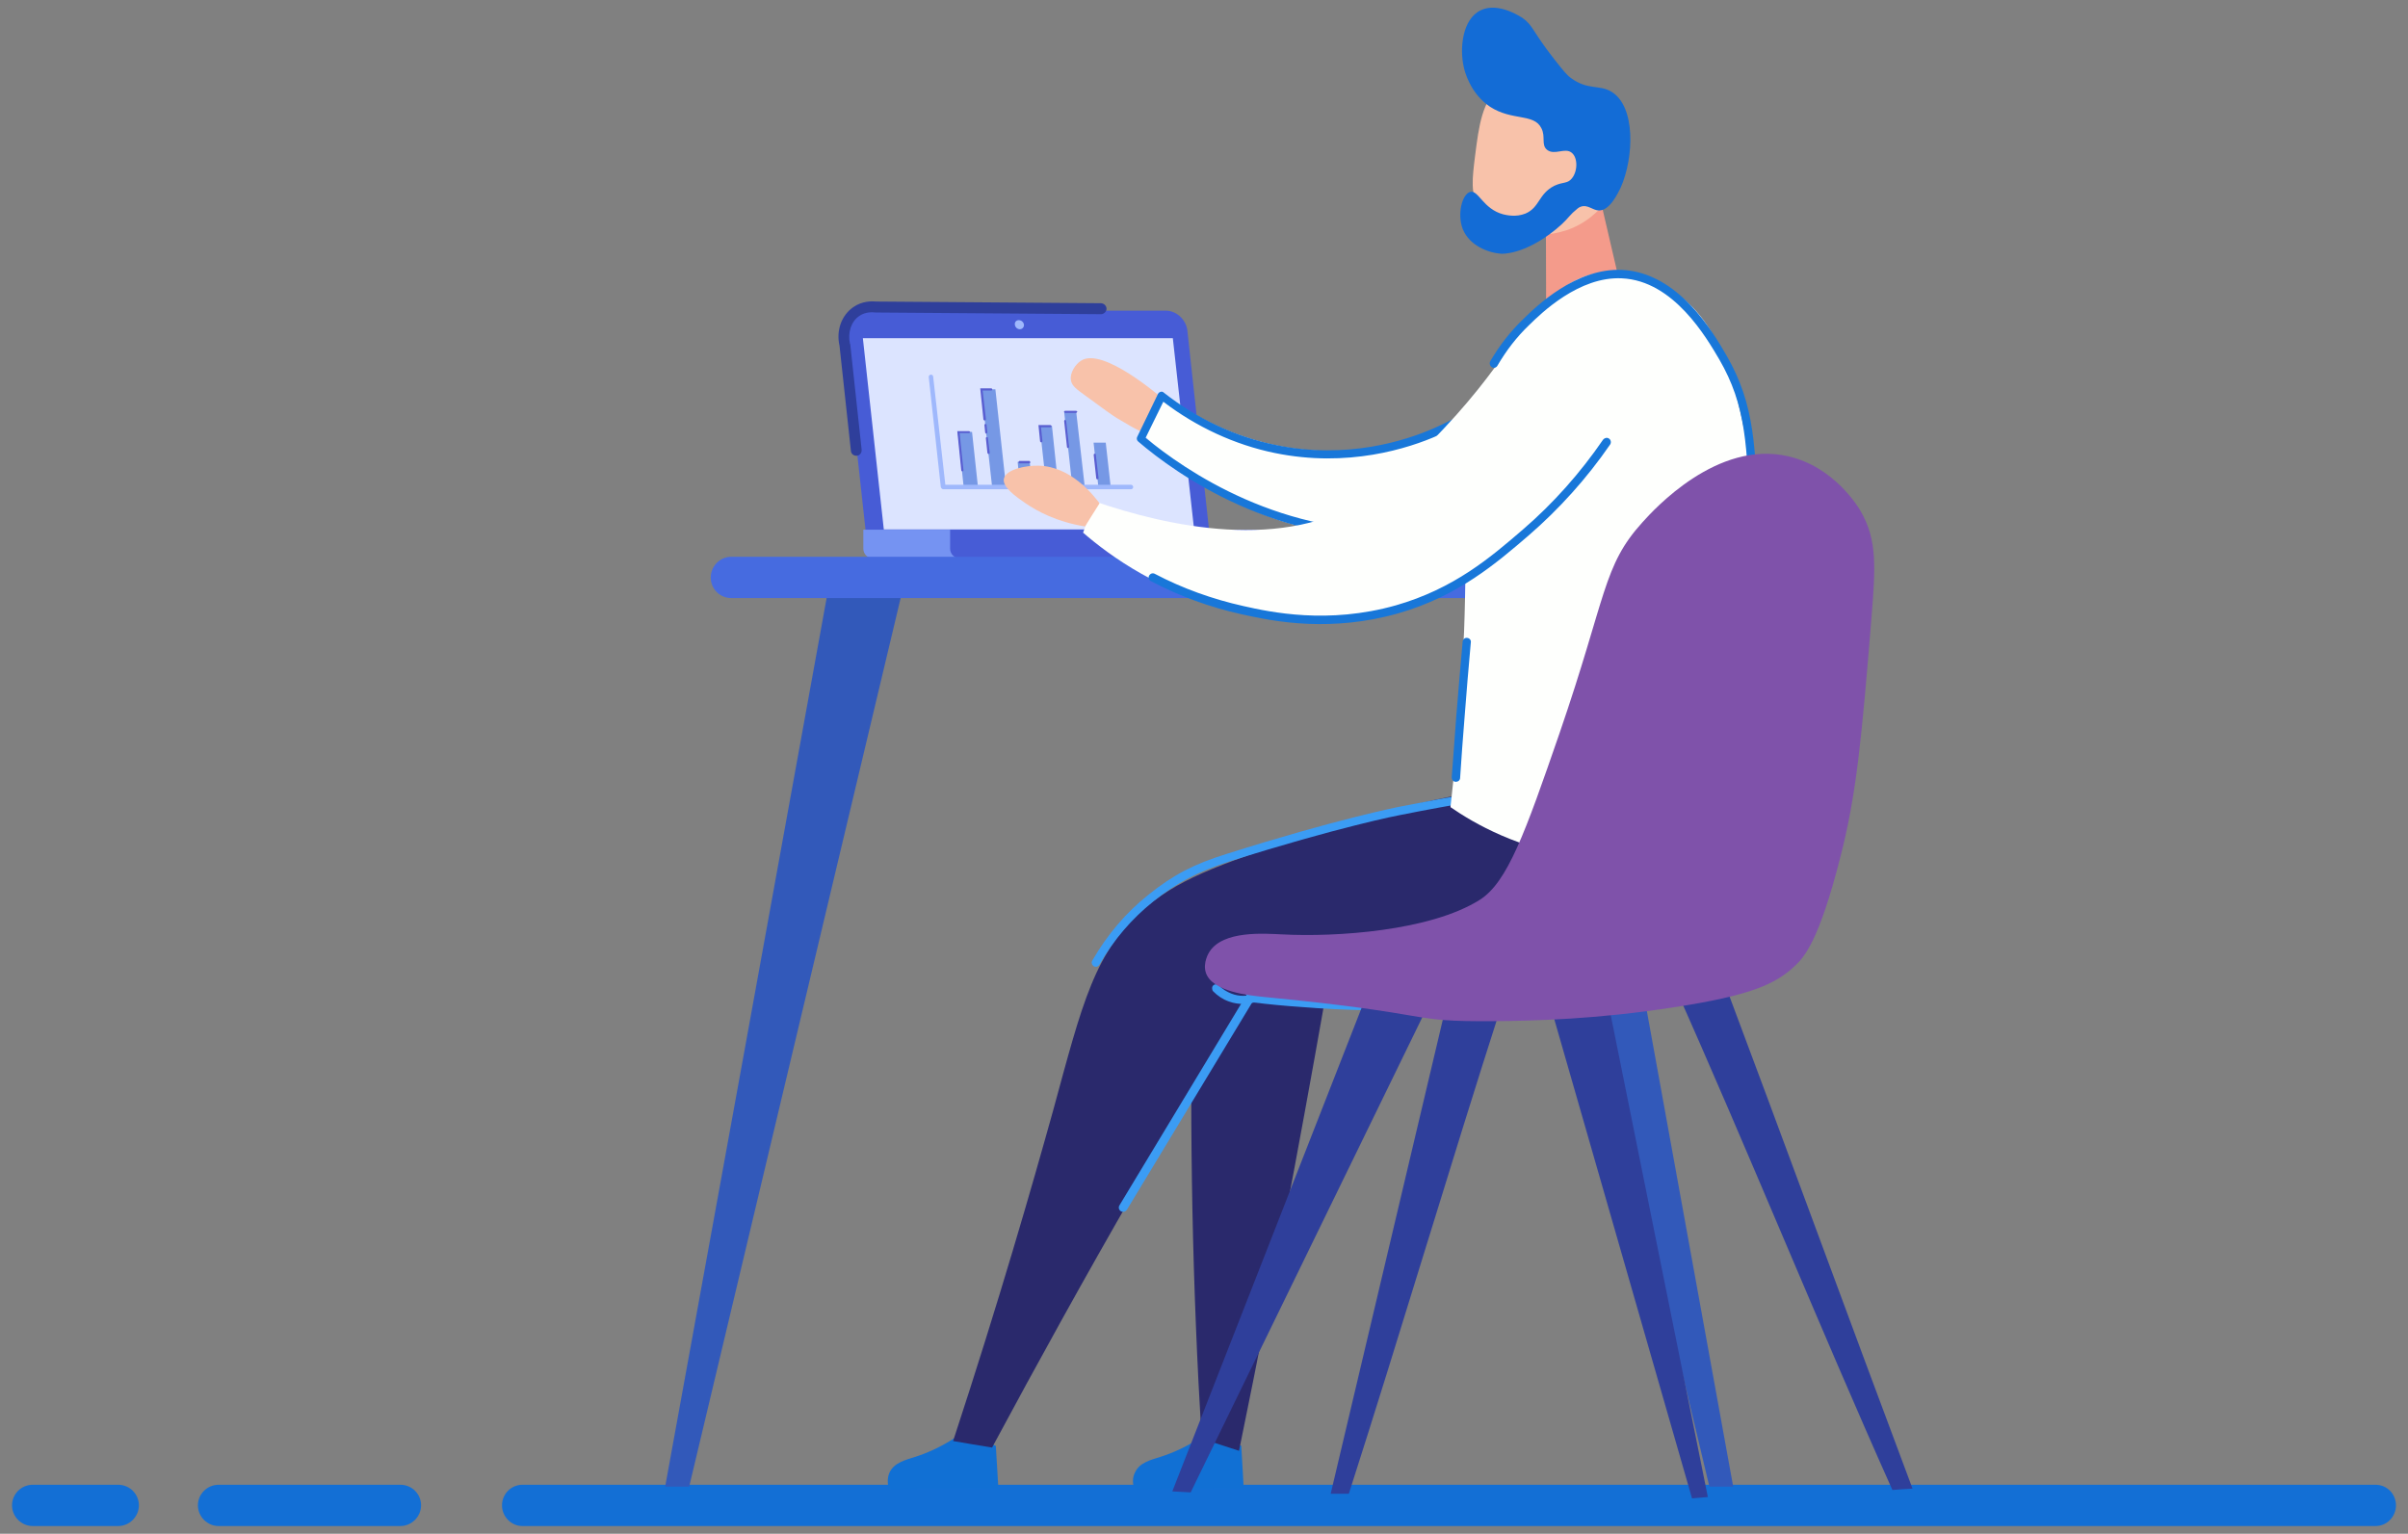 <?xml version="1.0" encoding="utf-8"?>
<!-- Generator: Adobe Illustrator 16.0.0, SVG Export Plug-In . SVG Version: 6.00 Build 0)  -->
<!DOCTYPE svg PUBLIC "-//W3C//DTD SVG 1.1//EN" "http://www.w3.org/Graphics/SVG/1.1/DTD/svg11.dtd">
<svg version="1.1" id="Layer_1" xmlns="http://www.w3.org/2000/svg" xmlns:xlink="http://www.w3.org/1999/xlink" x="0px" y="0px"
	 width="168.242px" height="107.184px" viewBox="-35.664 -10.043 168.242 107.184"
	 enable-background="new -35.664 -10.043 168.242 107.184" xml:space="preserve">
<rect x="-35.664" y="-10.043" width="168.242" height="107.184" fill="#808080" stroke="none"/>
<g>
	<g id="ground_4">
		<g>
			<path fill="#136FD5" d="M130.307,96.604H0.833c-0.781,0-1.423-0.657-1.423-1.446c0-0.796,0.642-1.438,1.423-1.438h129.474
				c0.803,0,1.43,0.643,1.43,1.438C131.736,95.947,131.109,96.604,130.307,96.604z"/>
		</g>
		<g>
			<path fill="#136FD5" d="M-7.691,96.604h-12.7c-0.789,0-1.446-0.657-1.446-1.446c0-0.796,0.657-1.438,1.446-1.438h12.7
				c0.805,0,1.446,0.643,1.446,1.438C-6.245,95.947-6.902,96.604-7.691,96.604z"/>
		</g>
		<g>
			<path fill="#136FD5" d="M-27.406,96.604h-5.971c-0.797,0-1.446-0.657-1.446-1.446c0-0.796,0.649-1.438,1.446-1.438h5.971
				c0.797,0,1.446,0.643,1.446,1.438C-25.959,95.947-26.617,96.604-27.406,96.604z"/>
		</g>
	</g>
	<g>
		<g>
			<path fill="#475CD6" d="M49.025,28.968h-24l-1.74-15.925c-0.085-0.766,0.473-1.377,1.215-1.377h21.277
				c0.75,0,1.415,0.611,1.516,1.377L49.025,28.968z"/>
			<polygon fill="#DCE4FF" points="47.765,26.957 26.086,26.957 24.623,13.592 46.279,13.592 			"/>
			<path fill="#9FB8FC" d="M35.877,12.641c0.016,0.186-0.116,0.324-0.286,0.324c-0.186,0-0.333-0.146-0.349-0.324
				c-0.022-0.178,0.102-0.31,0.271-0.31C35.691,12.331,35.854,12.463,35.877,12.641z"/>
			<polygon fill="#7698E5" points="32.652,23.879 31.654,23.879 31.26,20.143 32.25,20.143 			"/>
			<polygon fill="#7698E5" points="34.616,23.879 33.642,23.879 32.899,17.165 33.881,17.165 			"/>
			<polygon fill="#7698E5" points="36.457,23.879 35.606,23.879 35.436,22.238 36.279,22.238 			"/>
			<polygon fill="#7698E5" points="38.268,23.879 37.432,23.879 36.975,19.725 37.834,19.725 			"/>
			<polygon fill="#7698E5" points="40.115,23.879 39.249,23.879 38.685,18.728 39.527,18.728 			"/>
			<polygon fill="#7698E5" points="41.926,23.879 41.066,23.879 40.742,20.893 41.593,20.893 			"/>
			<g>
				<path fill="#9FB8FC" d="M43.348,24.149H30.238c-0.077,0-0.146-0.077-0.17-0.155l-0.843-7.688
					c-0.008-0.085,0.062-0.154,0.147-0.17c0.084,0,0.162,0.062,0.162,0.139l0.851,7.557h12.962c0.086,0,0.163,0.07,0.163,0.162
					C43.511,24.088,43.434,24.149,43.348,24.149z"/>
			</g>
			<g>
				<polygon fill="#595ED1" points="31.584,22.92 31.5,22.85 31.221,20.089 32.057,20.089 32.126,20.158 32.057,20.221 
					31.383,20.221 31.654,22.834 31.584,22.92 				"/>
			</g>
			<g>
				<path fill="#595ED1" d="M33.41,21.682c-0.047,0-0.063-0.031-0.086-0.069l-0.107-1.021c0-0.055,0.023-0.094,0.069-0.094
					c0.03,0,0.077,0.016,0.077,0.07l0.123,1.029c0,0.03-0.022,0.076-0.053,0.084C33.41,21.682,33.41,21.682,33.41,21.682z"/>
			</g>
			<g>
				<polygon fill="#595ED1" points="33.247,20.274 33.17,20.205 33.115,19.648 33.178,19.563 33.263,19.633 33.324,20.189 
					33.255,20.274 				"/>
			</g>
			<g>
				<path fill="#595ED1" d="M33.131,19.346c-0.031,0-0.062-0.03-0.084-0.062l-0.225-2.188h0.766c0.046,0,0.077,0.039,0.077,0.069
					c0,0.054-0.031,0.085-0.077,0.085h-0.596l0.232,2.012C33.217,19.3,33.178,19.346,33.131,19.346L33.131,19.346L33.131,19.346z"/>
			</g>
			<g>
				<polygon fill="#595ED1" points="36.271,22.34 35.553,22.34 35.482,22.262 35.553,22.17 36.271,22.17 36.334,22.262 				"/>
			</g>
			<g>
				<path fill="#595ED1" d="M37.084,20.877c-0.016,0-0.063-0.038-0.078-0.068l-0.115-1.145h0.819c0.046,0,0.093,0.038,0.093,0.076
					c0,0.047-0.047,0.078-0.093,0.078h-0.642l0.1,0.959c0,0.047-0.03,0.077-0.061,0.093L37.084,20.877z"/>
			</g>
			<g>
				<polygon fill="#595ED1" points="38.963,21.287 38.886,21.226 38.685,19.377 38.738,19.284 38.824,19.354 39.033,21.203 
					38.963,21.271 				"/>
			</g>
			<g>
				<polygon fill="#595ED1" points="39.535,18.813 38.738,18.813 38.669,18.728 38.738,18.666 39.535,18.666 39.613,18.728 				"/>
			</g>
			<g>
				<path fill="#595ED1" d="M41.013,23.453c-0.038,0-0.085-0.023-0.085-0.063l-0.178-1.646c0-0.039,0.023-0.078,0.062-0.078
					c0.054-0.008,0.085,0.016,0.085,0.063l0.193,1.647C41.098,23.414,41.066,23.453,41.013,23.453L41.013,23.453z"/>
			</g>
		</g>
		<path fill="#7593F2" d="M53.859,28.968H25.305c-0.364,0-0.65-0.302-0.65-0.665v-1.33h29.87v1.33
			C54.524,28.666,54.23,28.968,53.859,28.968z"/>
		<path fill="#475CD6" d="M59.924,28.968H31.367c-0.355,0-0.648-0.302-0.648-0.665v-1.33h29.877v1.33
			C60.596,28.666,60.279,28.968,59.924,28.968z"/>
	</g>
	<path fill="#1170D4" d="M51.06,90.997c0.054,0.99,0.124,1.973,0.17,2.979c-2.536,0.015-5.097,0.022-7.642,0.038
		c-0.1-0.302-0.17-0.766,0.063-1.184c0.316-0.673,1.129-0.858,1.778-1.066c0.851-0.271,1.995-0.751,3.295-1.687
		C49.505,90.363,50.278,90.681,51.06,90.997z"/>
	<g>
		<path fill="#3259BA" d="M22.326,30.453c-3.828,21.13-7.672,42.268-11.516,63.398c0.565,0,1.114,0,1.678,0
			C17.492,72.822,22.496,51.784,27.5,30.754C25.775,30.646,24.051,30.553,22.326,30.453z"/>
		<path fill="#3259BA" d="M73.906,30.453c3.853,21.13,7.696,42.268,11.525,63.398c-0.55,0-1.114,0-1.664,0
			C78.764,72.822,73.752,51.784,68.74,30.754C70.48,30.646,72.189,30.553,73.906,30.453z"/>
		<g>
			<path fill="#466BE0" d="M80.52,31.752H15.428c-0.797,0-1.432-0.634-1.432-1.438c0-0.796,0.643-1.446,1.432-1.446H80.52
				c0.805,0,1.439,0.65,1.439,1.446C81.959,31.118,81.324,31.752,80.52,31.752z"/>
		</g>
	</g>
	<path fill="#1170D4" d="M33.912,90.997c0.055,0.99,0.116,1.973,0.178,2.979c-2.537,0.015-5.097,0.022-7.656,0.038
		c-0.07-0.302-0.14-0.766,0.069-1.184c0.333-0.673,1.145-0.858,1.794-1.066c0.844-0.271,1.988-0.751,3.287-1.687
		C32.373,90.363,33.131,90.681,33.912,90.997z"/>
	<path fill="#2A296C" d="M75.214,59.256c-2.243,0.379-4.648,0.695-7.185,0.896c-6.203,0.496-11.795,0.201-16.529-0.395
		c-2.605,4.332-5.229,8.764-7.826,13.319c-3.527,6.11-6.846,12.128-10.024,18.044c-0.913-0.146-1.81-0.302-2.723-0.456
		c3.257-9.931,5.515-17.805,6.977-23.056c2.05-7.503,2.885-11.223,6.536-14.286c2.536-2.127,5.715-3.171,12.064-5.259
		c1.826-0.588,5.291-1.671,9.823-2.568c4.694-0.928,8.763-1.361,11.935-1.563c2.529,2.336,3.58,5.855,2.715,9.111
		C79.793,57.531,75.608,59.124,75.214,59.256z"/>
	<path fill="#2A296C" d="M64.455,48.807c-2.428,0.047-5.862,0.371-9.706,1.662c-2.908,0.99-5.236,2.229-6.977,3.342
		c-0.046,1.408-0.085,2.8-0.116,4.215c-0.232,11.169,0,21.997,0.635,32.47c0.873,0.278,1.732,0.564,2.613,0.851
		c1.315-6.42,2.592-12.955,3.837-19.576c0.981-5.267,1.918-10.48,2.808-15.631C59.846,53.688,62.15,51.25,64.455,48.807z"/>
	<path fill="#3B9CF4" d="M50.286,57.608c-0.008,0.054,0.008,0.124,0.046,0.186l1.315,2.073c0.054,0.076,0.124,0.139,0.201,0.139
		c1.129,0.139,2.267,0.248,3.403,0.324c2.992,0.24,6.094,0.303,9.157,0.179c3.465-0.124,6.945-0.487,10.372-1.075
		c0.154-0.023,0.255-0.178,0.225-0.332c-0.016-0.163-0.163-0.264-0.334-0.24c-3.395,0.588-6.859,0.936-10.278,1.074
		c-3.063,0.117-6.126,0.07-9.104-0.178c-1.06-0.084-2.157-0.178-3.226-0.309l-1.252-1.965c-0.094-0.139-0.256-0.186-0.395-0.101
		C50.34,57.43,50.294,57.516,50.286,57.608z"/>
	<path fill="#3B9CF4" d="M49.025,59.016c0,0.078,0.016,0.162,0.07,0.217c0.309,0.316,0.68,0.564,1.098,0.711
		c0.727,0.271,1.408,0.163,1.732,0.078c0.17-0.031,0.256-0.193,0.217-0.363c-0.047-0.147-0.217-0.24-0.363-0.186
		c-0.271,0.069-0.805,0.162-1.408-0.078c-0.302-0.123-0.619-0.301-0.858-0.564c-0.108-0.107-0.294-0.123-0.417,0
		C49.057,58.861,49.025,58.938,49.025,59.016z"/>
	<path fill="#3B9CF4" d="M40.61,57.206c-0.008,0.101,0.038,0.201,0.147,0.278c0.139,0.078,0.309,0.031,0.402-0.123
		c0.981-1.726,2.258-3.203,3.758-4.409c1.687-1.338,3.078-2.058,5.291-2.784c7.618-2.414,11.902-3.248,11.934-3.248
		c1.895-0.379,3.836-0.735,5.747-1.045c2.073-0.332,4.192-0.642,6.272-0.92c0.162-0.023,0.271-0.178,0.256-0.333
		c-0.023-0.162-0.179-0.271-0.333-0.255c-2.089,0.286-4.216,0.604-6.296,0.928c-1.91,0.317-3.852,0.681-5.746,1.053
		c-0.039,0.015-4.324,0.85-12.012,3.287c-2.289,0.711-3.721,1.461-5.461,2.854c-1.57,1.253-2.869,2.784-3.906,4.578
		C40.626,57.113,40.618,57.168,40.61,57.206z"/>
	<path fill="#F8C2AA" d="M44.88,20.221c-0.456,0.178-1.13-0.225-2.506-1.045c-0.286-0.17-0.921-0.626-2.173-1.547
		c-0.697-0.502-0.967-0.711-1.037-1.074c-0.108-0.572,0.355-1.168,0.681-1.377c1.501-1.029,5.538,2.467,6.056,2.924
		C45.877,18.371,45.754,19.896,44.88,20.221z"/>
	<path fill="#FEFFFD" d="M44.4,20.49c0.402-1.005,0.813-2.01,1.229-3.008c1.168,0.904,5.956,4.361,12.754,3.96
		c6.613-0.387,10.782-4.13,11.856-5.151c3.961-0.789,7.905-1.57,11.865-2.336c-1.083,2.281-3.589,6.698-8.662,9.9
		c-0.921,0.557-9.793,5.947-20.141,2.313C48.955,24.629,46.017,22.084,44.4,20.49z"/>
	<path fill="#1877D9" d="M43.766,20.561c-0.016,0.093,0.023,0.201,0.109,0.264c2.605,2.234,9.752,7.348,19.242,6.689
		c1.779-0.123,7.186-0.502,12.521-4.479c4.131-3.094,6.32-6.93,7.426-9.598c0.069-0.162-0.008-0.317-0.146-0.363
		c-0.147-0.078-0.311,0-0.371,0.139c-1.076,2.606-3.211,6.365-7.248,9.374c-5.197,3.891-10.503,4.27-12.235,4.386
		c-9.088,0.626-15.972-4.177-18.687-6.42l1.238-2.521c2.313,1.764,4.996,3.009,7.78,3.581c5.104,1.052,9.358-0.317,11.431-1.237
		c3.644-1.625,6.033-4.068,7.387-5.824c0.116-0.123,0.078-0.301-0.047-0.402c-0.115-0.085-0.301-0.069-0.387,0.055
		c-1.314,1.717-3.65,4.107-7.2,5.654c-2.011,0.889-6.126,2.227-11.083,1.198c-2.823-0.565-5.53-1.841-7.835-3.651
		c-0.062-0.068-0.155-0.092-0.225-0.068c-0.069,0.015-0.155,0.068-0.193,0.146l-1.454,3.008
		C43.789,20.514,43.766,20.537,43.766,20.561z"/>
	<path fill="#F49B8B" d="M77.496,9.701c-0.488-2.104-0.975-4.199-1.463-6.295c-1.244,0.681-2.475,1.346-3.688,2.042
		c0,1.949,0.015,3.89,0.015,5.824C74.077,10.738,75.786,10.212,77.496,9.701z"/>
	<path fill="#FEFFFD" d="M75.67,9.098c2.383-0.557,4.455,0.572,5.059,0.913c3.938,2.15,4.889,7.022,5.746,11.339
		c1.726,8.879-0.193,15.956-0.819,18.014c-1.376,4.641-3.411,8.129-4.896,10.34c-1.523,0.279-3.559,0.457-5.947,0.163
		c-4.316-0.534-7.48-2.358-9.135-3.504c0.557-4.966,0.82-9.157,0.951-12.306c0.248-6.365-0.186-12.344,1.988-17.657
		c0.285-0.728,1.299-3.024,3.519-5.097C73.072,10.405,74.092,9.469,75.67,9.098z"/>
	<path fill="#FEFFFD" d="M72.561,11.342c-1.346-0.217-2.08,2.684-6.465,7.602c-0.619,0.689-3.674,4.076-6.142,5.74
		c-5.847,3.928-14.153,2.033-19.166,0.301c-0.239,0.727-0.511,1.462-0.78,2.197c1.895,1.639,5.467,4.246,10.611,5.383
		c2.443,0.541,8.725,1.531,15.213-1.671c2.406-1.175,6.342-3.116,8.207-7.464C76.289,18.201,74.502,11.658,72.561,11.342z"/>
	<path fill="#1877D9" d="M81.123,49.851c0.116,0.03,0.217-0.016,0.286-0.116c1.261-1.693,2.358-3.52,3.218-5.43
		c2.8-6.172,2.684-11.693,2.521-17.494c-0.124-5.516-0.186-8.563-2.189-12.02c-0.92-1.578-3.341-5.785-7.293-5.971
		c-3.21-0.155-6.002,2.544-6.907,3.441c-0.905,0.866-1.671,1.863-2.305,2.947c-0.077,0.154-0.016,0.332,0.124,0.417
		c0.131,0.077,0.309,0.03,0.387-0.124c0.604-1.036,1.338-1.995,2.204-2.822c0.858-0.844,3.503-3.419,6.481-3.271
		c3.635,0.162,5.932,4.184,6.814,5.676c1.84,3.195,1.987,5.91,2.111,11.741c0.146,5.755,0.277,11.185-2.468,17.24
		c-0.858,1.88-1.918,3.674-3.147,5.345c-0.108,0.123-0.078,0.309,0.046,0.402C81.046,49.835,81.076,49.851,81.123,49.851z"/>
	<path fill="#1877D9" d="M55.777,33.555c1.826,0.069,3.945-0.078,6.25-0.735c4.199-1.198,6.906-3.55,9.096-5.429
		c2.157-1.865,4.076-4,5.707-6.366c0.094-0.14,0.055-0.333-0.077-0.417c-0.132-0.094-0.302-0.055-0.409,0.069
		c-1.594,2.327-3.48,4.454-5.6,6.28c-2.26,1.949-4.812,4.138-8.887,5.306c-4.742,1.338-8.74,0.479-10.658,0.046
		c-2.143-0.479-4.238-1.229-6.18-2.25c-0.14-0.078-0.311-0.023-0.395,0.123c-0.078,0.155-0.023,0.317,0.123,0.387
		c2.012,1.061,4.131,1.826,6.319,2.313C52.104,33.105,53.736,33.477,55.777,33.555z"/>
	<path fill="#1877D9" d="M66.01,44.592c0.016,0,0.016,0,0.031,0c0.17,0.008,0.302-0.109,0.31-0.256
		c0.093-1.408,0.193-2.83,0.31-4.23c0.131-1.748,0.285-3.527,0.44-5.268c0.023-0.154-0.101-0.285-0.255-0.301
		c-0.17-0.023-0.302,0.1-0.317,0.255c-0.163,1.732-0.302,3.519-0.448,5.251c-0.109,1.393-0.201,2.824-0.317,4.238
		C65.763,44.429,65.848,44.561,66.01,44.592z"/>
	<path fill="#F8C2AA" d="M69.166-3.996c-1.276,0.936-1.508,2.792-1.764,4.803c-0.209,1.663-0.324,2.668,0.24,3.612
		c1.098,1.849,4.246,2.49,6.612,1.446c2.421-1.06,4.038-3.914,3.38-6.489C76.652-4.306,71.37-5.605,69.166-3.996z"/>
	<path fill="#136CD6" d="M72.939-5.891c-1.539-1.957-1.492-2.39-2.242-2.908c-0.093-0.046-1.663-1.129-2.908-0.526
		c-1.291,0.626-1.478,2.676-1.184,3.96c0.047,0.232,0.418,1.833,1.841,2.785c1.532,0.998,3.063,0.448,3.581,1.493
		c0.317,0.603-0.031,1.168,0.402,1.516c0.518,0.41,1.245-0.186,1.717,0.201c0.441,0.348,0.426,1.315,0,1.81
		c-0.309,0.371-0.588,0.209-1.215,0.502c-1.113,0.565-1.013,1.516-2.018,1.941c-0.674,0.271-1.338,0.101-1.547,0.054
		c-1.408-0.371-1.74-1.717-2.305-1.57s-0.937,1.547-0.519,2.614c0.479,1.16,1.794,1.647,2.684,1.709c0,0,1.585,0.116,3.821-1.709
		c0.656-0.534,0.812-0.797,1.176-1.16c0.285-0.255,0.417-0.379,0.557-0.418c0.486-0.178,0.835,0.263,1.283,0.263
		c0.766,0,1.322-1.238,1.501-1.585c0.943-2.104,1.075-5.739-0.681-6.737c-0.82-0.472-1.625-0.085-2.77-0.92
		C73.783-4.808,73.505-5.18,72.939-5.891z"/>
	<g>
		<path fill="#3B9CF4" d="M42.814,74.646c-0.054,0-0.107-0.008-0.162-0.038c-0.146-0.093-0.193-0.278-0.101-0.417l8.794-14.572
			c0.085-0.139,0.271-0.178,0.418-0.101c0.146,0.085,0.186,0.278,0.107,0.417L43.07,74.5C43.016,74.585,42.915,74.646,42.814,74.646
			z"/>
	</g>
	<g>
		<path fill="#2F3F9B" d="M97.961,93.99c-4.355-11.609-9.026-24.394-13.381-35.988c-1.098,0.24-2.196,0.504-3.295,0.759
			c5.082,11.354,10.179,23.953,15.268,35.323C96.916,94.045,97.59,94.014,97.961,93.99z"/>
		<path fill="#2F3F9B" d="M76.652,59.789c2.336,11.602,4.672,23.195,7.008,34.789c-0.371,0.039-0.734,0.055-1.106,0.093
			c-3.349-11.663-6.698-23.312-10.047-34.959C73.892,59.728,75.268,59.758,76.652,59.789z"/>
		<path fill="#2F3F9B" d="M64.007,60.439c-5.491,11.269-10.983,22.537-16.481,33.814c-0.434-0.016-0.859-0.055-1.284-0.07
			c4.517-11.555,9.049-23.094,13.558-34.642C61.207,59.852,62.607,60.129,64.007,60.439z"/>
		<path fill="#2F3F9B" d="M69.251,60.191c-3.659,11.385-7.022,22.777-10.674,34.155c-0.31,0-0.943,0-1.269,0
			c2.715-11.493,5.43-22.987,8.152-34.472C66.722,59.967,67.99,60.076,69.251,60.191z"/>
		<path fill="#7F52AA" d="M89.268,21.844c3.225,0.728,4.934,3.582,5.09,3.875c1.129,1.988,1.027,3.807,0.727,7.511
			c-0.666,8.113-1.021,12.243-2.189,16.706c-1.461,5.739-2.49,6.899-3.141,7.51c-1.33,1.27-3.07,2.081-8.484,2.908
			c-5.367,0.836-9.729,0.943-12.584,0.967c-6.334,0.047-3.511-0.479-15.986-1.686c-1.083-0.108-3.674-0.363-4.115-1.701
			c-0.224-0.689,0.201-1.393,0.248-1.455c0.959-1.516,3.867-1.275,5.082-1.222c3.773,0.201,10.355-0.239,13.805-2.413
			c1.949-1.229,3.18-4.71,5.569-11.625c3.325-9.668,3.017-11.693,5.809-14.772C79.908,25.549,84.317,20.691,89.268,21.844z"/>
	</g>
	<g>
		<path fill="#2F3F9B" d="M24.159,21.806c-0.186,0-0.355-0.14-0.371-0.333l-0.796-7.348c-0.248-1.09,0.146-2.143,0.967-2.707
			c0.618-0.433,1.291-0.417,1.639-0.387l15.662,0.117c0.201,0.008,0.387,0.17,0.387,0.395c0,0.186-0.186,0.371-0.387,0.371
			c0,0,0,0-0.016,0l-15.662-0.117c-0.016,0-0.03,0-0.062,0c-0.231-0.03-0.72-0.054-1.145,0.24c-0.572,0.387-0.819,1.152-0.657,1.934
			c0,0.023,0.023,0.023,0.023,0.039l0.797,7.379c0.015,0.209-0.125,0.402-0.334,0.417C24.19,21.806,24.19,21.806,24.159,21.806z"/>
	</g>
	<path fill="#F8C2AA" d="M41.16,25.131c-0.473-0.626-2.02-2.574-4.246-2.629c-0.921-0.023-2.298,0.256-2.438,0.912
		c-0.123,0.58,0.852,1.262,1.517,1.717c0.812,0.55,2.149,1.293,4.153,1.617C40.479,26.199,40.827,25.665,41.16,25.131z"/>
</g>
</svg>
